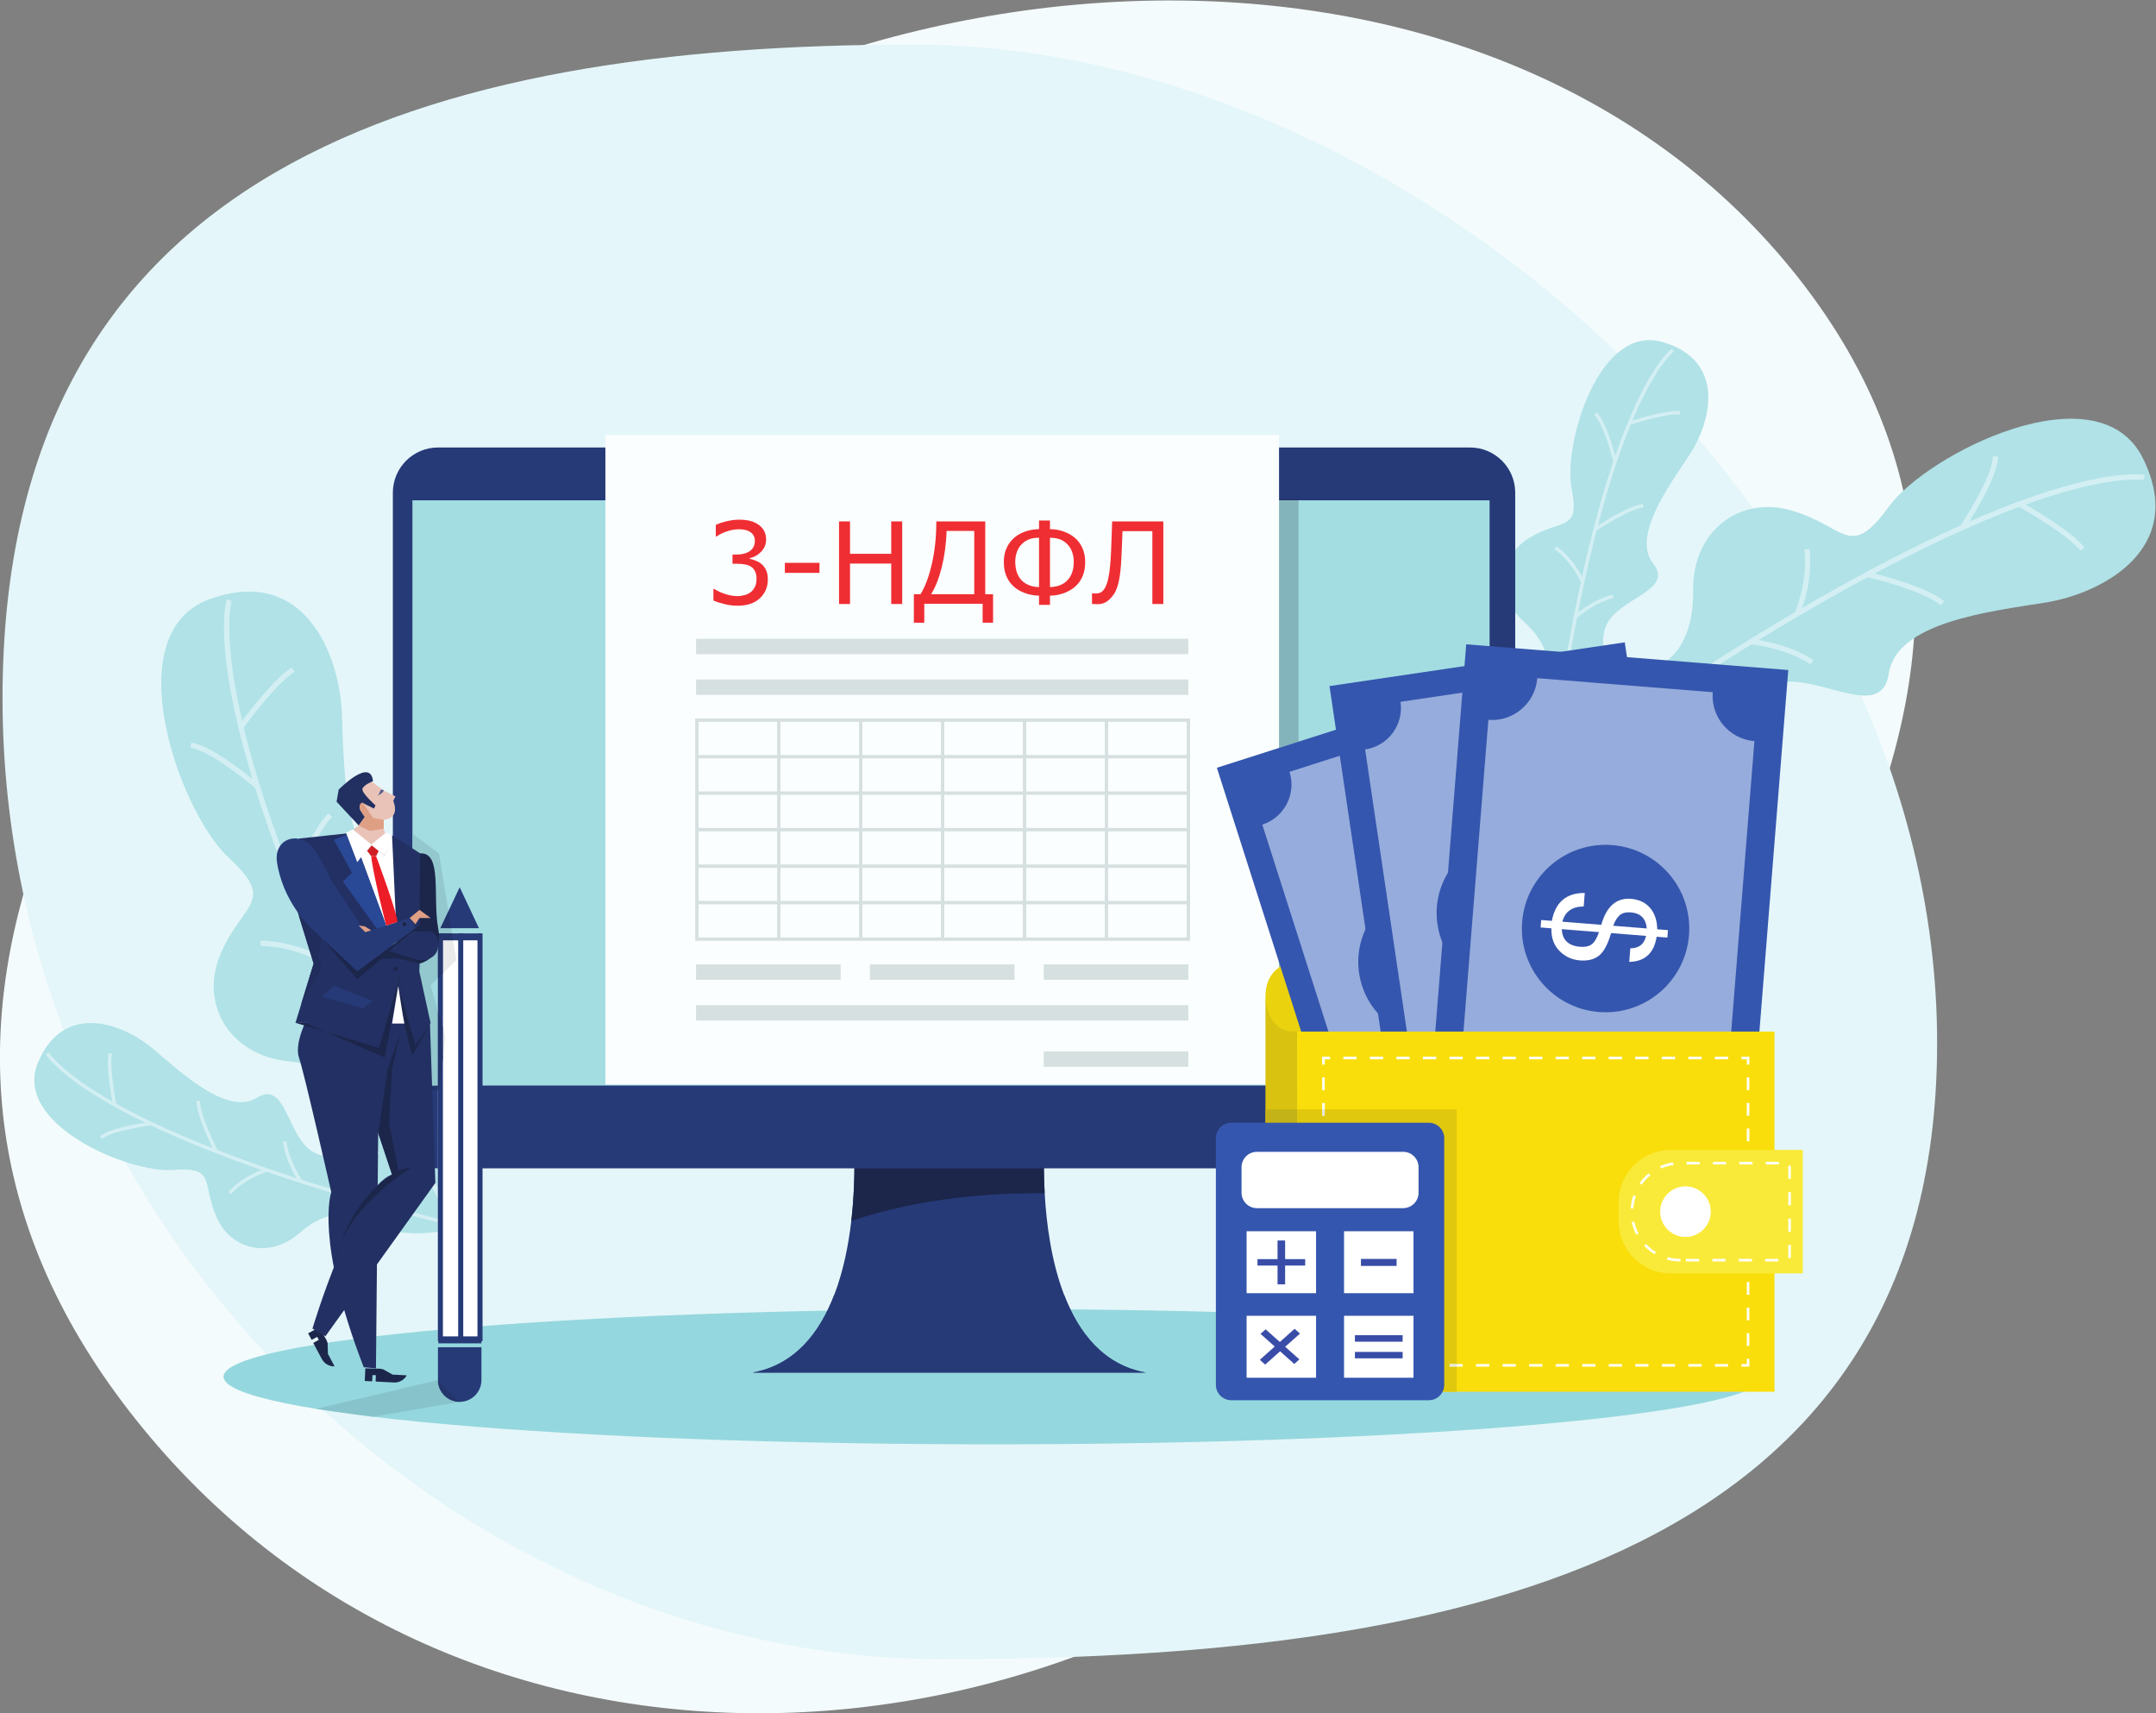 <?xml version="1.0" encoding="UTF-8" standalone="no"?>
<svg
   version="1.1"
   id="svg199"
   width="809.658"
   height="643.269"
   viewBox="0 0 809.658 643.269"
   xmlns="http://www.w3.org/2000/svg"
   xmlns:svg="http://www.w3.org/2000/svg">
  <rect x="0" y="0" width="809.658" height="643.269" fill="#808080" stroke="none"/>
  <defs
     id="defs203">
    <clipPath
       clipPathUnits="userSpaceOnUse"
       id="clipPath297">
      <path
         d="m 4043.88,3973.26 h 86.402 v 2.879 H 4043.88 Z"
         id="path295" />
    </clipPath>
  </defs>
  <g
     id="g207"
     transform="matrix(1.333,0,0,-1.333,-62.914,717.491)">
    <g
       id="g209"
       transform="scale(0.1)">
      <path
         d="M 5497.82,4649.67 C 6401.15,3578.18 5492.47,2353.71 4480.1,1342.29 3467.72,330.891 1799.15,262.25 895.816,1333.75 -7.516,2405.23 664.707,3532.49 1677.08,4543.9 2689.45,5555.31 4594.49,5721.16 5497.82,4649.67"
         style="fill:#f4fbfc;fill-opacity:1;fill-rule:nonzero;stroke:none"
         id="path211" />
      <path
         d="m 5929.29,2444.66 c 0,-1495.828 -1430.04,-1735.789 -2804.13,-1735.789 -1374.1,0 -2646.058,1211.219 -2646.058,2707.039 0,1495.83 1195.438,1841.13 2569.528,1841.13 1374.09,0 2880.66,-1316.56 2880.66,-2812.38"
         style="fill:#e4f6f9;fill-opacity:1;fill-rule:nonzero;stroke:none"
         id="path213" />
      <path
         d="m 5438.46,1504.71 c 0,-105.24 -970.8,-190.54 -2168.35,-190.54 -1197.54,0 -2168.35,85.3 -2168.35,190.54 0,105.22 970.81,190.52 2168.35,190.52 1197.55,0 2168.35,-85.3 2168.35,-190.52"
         style="fill:#95d7de;fill-opacity:1;fill-rule:nonzero;stroke:none"
         id="path215" />
      <path
         d="m 4826.6,3188.98 c 0,0 59.96,212.46 335.33,329.24 0,0 82.47,40 80.1,203.06 -2.37,163.05 130.09,268.05 280.5,222.34 150.42,-45.7 160.87,-138.92 270.23,11.21 109.38,150.13 590.27,391.76 716.45,136.54 126.19,-255.22 -116.78,-380.86 -274.42,-406.07 -157.63,-25.22 -419.63,-55.28 -441.52,-199.5 -21.88,-144.22 -209.07,11.9 -327.27,-31.05 -118.21,-42.95 -168.76,-235.27 -241.83,-255.13 -73.08,-19.86 -217.03,81.72 -397.57,-10.64"
         style="fill:#b0e2e7;fill-opacity:1;fill-rule:nonzero;stroke:none"
         id="path217" />
      <path
         d="m 4830.9,3182.97 c 668.07,477.1 1089.27,682.04 1324.95,769.95 255.64,95.35 354.31,77.46 355.27,77.27 l 2.95,14.47 c -4.03,0.83 -101.7,19.19 -359.78,-76.57 -236.8,-87.86 -660.11,-293.3 -1331.98,-773.1 l 8.59,-12.02"
         style="fill:#d3eff3;fill-opacity:1;fill-rule:nonzero;stroke:none"
         id="path219" />
      <path
         d="m 6157.69,3956.34 c 1.35,-0.76 136.25,-75.83 175.45,-125.29 l 11.58,9.17 c -41.04,51.77 -174.22,125.9 -179.88,129.03 l -7.15,-12.91"
         style="fill:#d3eff3;fill-opacity:1;fill-rule:nonzero;stroke:none"
         id="path221" />
      <path
         d="m 5994.43,3901.19 12.28,-8.2 c 3.85,5.75 94.17,141.55 94.33,203.57 l -14.77,0.03 c -0.15,-57.58 -90.92,-194.02 -91.84,-195.4"
         style="fill:#d3eff3;fill-opacity:1;fill-rule:nonzero;stroke:none"
         id="path223" />
      <path
         d="m 5730.87,3757.65 c 1.59,-0.37 159.83,-38.23 208.76,-80 l 9.58,11.22 c -51.62,44.09 -208.29,81.58 -214.93,83.15 l -3.41,-14.37"
         style="fill:#d3eff3;fill-opacity:1;fill-rule:nonzero;stroke:none"
         id="path225" />
      <path
         d="m 5528,3656.6 13.41,-6.18 c 1.63,3.54 39.75,87.75 28.52,186.37 l -14.67,-1.67 c 10.77,-94.56 -26.88,-177.69 -27.26,-178.52"
         style="fill:#d3eff3;fill-opacity:1;fill-rule:nonzero;stroke:none"
         id="path227" />
      <path
         d="m 5403.77,3567.78 c 0.99,-0.1 99.75,-10.18 169.14,-57.09 l 8.27,12.23 c -72.56,49.05 -171.8,59.15 -175.98,59.55 l -1.43,-14.69"
         style="fill:#d3eff3;fill-opacity:1;fill-rule:nonzero;stroke:none"
         id="path229" />
      <path
         d="m 5104.41,3386.03 c 1.12,-0.14 111.75,-14.88 140.83,-51.57 l 11.58,9.17 c -32.8,41.37 -145.72,56.43 -150.51,57.05 l -1.9,-14.65"
         style="fill:#d3eff3;fill-opacity:1;fill-rule:nonzero;stroke:none"
         id="path231" />
      <path
         d="m 4838.01,3187.26 c 0,0 -76.93,125.37 -9.65,312.97 0,0 17.69,58.45 -63.2,130.98 -80.91,72.53 -72.45,184.83 17.91,237.81 90.35,52.99 140.71,15.98 116.64,137.37 -24.08,121.4 74.96,466.03 256.94,412.47 181.97,-53.57 133.68,-229.3 74.79,-317.88 -58.9,-88.57 -162.59,-230.43 -101.88,-306.32 60.71,-75.89 -100.31,-96.98 -132.7,-174.26 -32.4,-77.28 38.91,-188.94 15.61,-233.69 -23.3,-44.75 -138.09,-69.32 -174.46,-199.45"
         style="fill:#b0e2e7;fill-opacity:1;fill-rule:nonzero;stroke:none"
         id="path233" />
      <path
         d="m 4842.89,3186.65 c 68.35,542.69 158.37,841.52 221.85,996.64 68.84,168.25 122.19,208.47 122.72,208.85 l -5.75,7.98 c -2.23,-1.6 -55.35,-41.11 -125.11,-210.74 -64,-155.64 -154.73,-455.73 -223.47,-1001.51 l 9.76,-1.22"
         style="fill:#d3eff3;fill-opacity:1;fill-rule:nonzero;stroke:none"
         id="path235" />
      <path
         d="m 5063.89,4185.73 c 0.98,0.32 98.7,32.44 140.63,29.28 l 0.74,9.81 c -43.89,3.31 -140.38,-28.4 -144.46,-29.75 l 3.09,-9.34"
         style="fill:#d3eff3;fill-opacity:1;fill-rule:nonzero;stroke:none"
         id="path237" />
      <path
         d="m 5017.11,4080.88 9.56,2.3 c -1.07,4.48 -26.74,110.08 -57.03,138.18 l -6.69,-7.21 c 28.12,-26.09 53.9,-132.2 54.16,-133.27"
         style="fill:#d3eff3;fill-opacity:1;fill-rule:nonzero;stroke:none"
         id="path239" />
      <path
         d="m 4968.26,3886.97 c 0.91,0.62 90.96,60.98 133.52,66.05 l -1.16,9.77 c -44.92,-5.35 -134.08,-65.11 -137.85,-67.66 l 5.49,-8.16"
         style="fill:#d3eff3;fill-opacity:1;fill-rule:nonzero;stroke:none"
         id="path241" />
      <path
         d="m 4926.05,3741.98 9.09,3.78 c -1,2.39 -24.99,59.12 -78.35,98.19 l -5.81,-7.94 c 51.16,-37.46 74.84,-93.46 75.07,-94.03"
         style="fill:#d3eff3;fill-opacity:1;fill-rule:nonzero;stroke:none"
         id="path243" />
      <path
         d="m 4913.4,3641.02 c 0.49,0.44 50.06,44.24 104.38,57 l -2.24,9.58 c -56.81,-13.35 -106.6,-57.37 -108.69,-59.24 l 6.55,-7.34"
         style="fill:#d3eff3;fill-opacity:1;fill-rule:nonzero;stroke:none"
         id="path245" />
      <path
         d="m 4867.08,3412.32 c 0.58,0.48 57.79,47.99 88.91,45.65 l 0.73,9.81 c -35.08,2.64 -93.48,-45.84 -95.95,-47.91 l 6.31,-7.55"
         style="fill:#d3eff3;fill-opacity:1;fill-rule:nonzero;stroke:none"
         id="path247" />
      <path
         d="m 1761.97,1918.27 c 0,0 -203.93,84.55 -287.48,371.75 0,0 -30.01,86.61 -192.21,103.44 -162.2,16.84 -250.87,160.75 -187.78,304.73 63.09,143.98 156.89,143.4 20.68,269.67 -136.211,126.29 -319.551,632.28 -51.25,727.54 268.3,95.27 364.46,-160.8 370.95,-320.31 6.48,-159.51 5.49,-423.23 146.13,-461.94 140.64,-38.71 -36.43,-206.22 -7.69,-328.66 28.73,-122.43 213.76,-195.27 224.88,-270.18 11.12,-74.9 -106.7,-205.89 -36.23,-396.04"
         style="fill:#b0e2e7;fill-opacity:1;fill-rule:nonzero;stroke:none"
         id="path249" />
      <path
         d="m 1768.44,1921.81 c -395.13,719.6 -549.06,1161.99 -608.62,1406.39 -64.6,265.09 -35.22,360.96 -34.91,361.9 l -14.02,4.63 c -1.3,-3.91 -31.03,-98.73 33.68,-366.29 59.38,-245.5 213.55,-690.04 610.93,-1413.73 l 12.94,7.1"
         style="fill:#d3eff3;fill-opacity:1;fill-rule:nonzero;stroke:none"
         id="path251" />
      <path
         d="m 1156.65,3330.43 c 0.9,1.26 91.33,126.37 145.06,159.49 l -7.74,12.57 c -56.24,-34.66 -145.53,-158.2 -149.31,-163.44 l 11.99,-8.62"
         style="fill:#d3eff3;fill-opacity:1;fill-rule:nonzero;stroke:none"
         id="path253" />
      <path
         d="m 1192.19,3161.82 9.59,11.21 c -5.26,4.51 -129.49,110.19 -191.05,117.64 l -1.78,-14.65 c 57.17,-6.93 181.98,-113.13 183.24,-114.2"
         style="fill:#d3eff3;fill-opacity:1;fill-rule:nonzero;stroke:none"
         id="path255" />
      <path
         d="m 1303.7,2883.19 c 0.56,1.53 56.78,154.22 104.02,197.88 l -10.02,10.84 c -49.85,-46.07 -105.52,-197.24 -107.87,-203.65 l 13.87,-5.07"
         style="fill:#d3eff3;fill-opacity:1;fill-rule:nonzero;stroke:none"
         id="path257" />
      <path
         d="m 1380.17,2669.83 7.71,12.59 c -3.32,2.03 -82.46,49.8 -181.72,50.26 l -0.07,-14.76 c 95.18,-0.44 173.3,-47.61 174.08,-48.09"
         style="fill:#d3eff3;fill-opacity:1;fill-rule:nonzero;stroke:none"
         id="path259" />
      <path
         d="m 1453.75,2536 c 0.21,0.98 21.85,97.86 76.61,161.25 l -11.18,9.65 c -57.26,-66.28 -78.96,-163.64 -79.86,-167.75 l 14.43,-3.15"
         style="fill:#d3eff3;fill-opacity:1;fill-rule:nonzero;stroke:none"
         id="path261" />
      <path
         d="m 1598.99,2217.34 c 0.27,1.09 27.93,109.22 67.79,133.78 l -7.74,12.57 c -44.95,-27.7 -73.19,-138.06 -74.37,-142.75 l 14.32,-3.6"
         style="fill:#d3eff3;fill-opacity:1;fill-rule:nonzero;stroke:none"
         id="path263" />
      <path
         d="m 1765.01,1929.38 c 0,0 -133.55,-61.62 -311.92,27.27 0,0 -55.97,24.45 -137.51,-47.36 -81.55,-71.79 -192.07,-50.17 -234.05,45.8 -41.98,95.95 0.7,141.61 -122.682,132 -123.387,-9.62 -453.969,129.29 -379.352,303.71 74.613,174.4 243.442,105.75 324.465,36.83 81.019,-68.9 209.689,-188.57 292.199,-137.21 82.51,51.35 84.5,-111.04 157.43,-152.3 72.93,-41.27 192.21,16.4 233.9,-12.01 41.7,-28.4 52.59,-145.28 177.52,-196.73"
         style="fill:#b0e2e7;fill-opacity:1;fill-rule:nonzero;stroke:none"
         id="path265" />
      <path
         d="m 1766.2,1934.16 c -530.87,131.76 -817.024,256.34 -963.595,337.62 -158.972,88.19 -192.632,145.89 -192.953,146.47 l -8.601,-4.77 c 1.32,-2.4 34.308,-59.81 194.551,-149.05 147.019,-81.88 434.348,-207.3 968.228,-339.82 l 2.37,9.55"
         style="fill:#d3eff3;fill-opacity:1;fill-rule:nonzero;stroke:none"
         id="path267" />
      <path
         d="m 800.082,2271.24 c -0.203,1.01 -20.594,101.83 -12.523,143.1 l -9.653,1.89 c -8.449,-43.2 11.672,-142.75 12.539,-146.96 l 9.637,1.97"
         style="fill:#d3eff3;fill-opacity:1;fill-rule:nonzero;stroke:none"
         id="path269" />
      <path
         d="m 898.691,2212.44 -1.156,9.76 c -4.574,-0.54 -112.461,-13.59 -143.937,-40.37 l 6.375,-7.49 c 29.226,24.86 137.629,37.97 138.718,38.1"
         style="fill:#d3eff3;fill-opacity:1;fill-rule:nonzero;stroke:none"
         id="path271" />
      <path
         d="m 1085.5,2141.11 c -0.5,0.97 -49.84,97.5 -49.87,140.36 l -9.83,-0.01 c 0.03,-45.22 48.87,-140.8 50.95,-144.85 l 8.75,4.5"
         style="fill:#d3eff3;fill-opacity:1;fill-rule:nonzero;stroke:none"
         id="path273" />
      <path
         d="m 1224.52,2082.13 -2.68,9.46 c -2.5,-0.7 -61.65,-17.86 -106.74,-66.25 l 7.2,-6.71 c 43.23,46.4 101.63,63.33 102.22,63.5"
         style="fill:#d3eff3;fill-opacity:1;fill-rule:nonzero;stroke:none"
         id="path275" />
      <path
         d="m 1323.29,2057.66 c -0.38,0.55 -38.04,54.93 -44.33,110.38 l -9.77,-1.11 c 6.57,-57.98 44.43,-112.61 46.04,-114.9 l 8.06,5.63"
         style="fill:#d3eff3;fill-opacity:1;fill-rule:nonzero;stroke:none"
         id="path277" />
      <path
         d="m 1544.94,1984.75 c -0.41,0.63 -40.85,63.04 -34.86,93.66 l -9.65,1.89 c -6.75,-34.52 34.52,-98.23 36.27,-100.93 l 8.24,5.38"
         style="fill:#d3eff3;fill-opacity:1;fill-rule:nonzero;stroke:none"
         id="path279" />
      <path
         d="M 3700.54,1516.18 H 2591.52 c 119.12,21.17 189.6,111.45 230.91,219.47 25.52,66.59 39.94,139.94 47.83,207.79 6.87,59.05 8.81,114.2 8.93,157.23 0.11,54.58 -2.86,89.83 -2.86,89.83 l 202.3,18.07 v 11.91 l 67.4,-5.96 67.4,5.96 v -11.91 l 202.3,-18.07 c 0,0 -2.98,-35.37 -2.86,-89.83 0,-23.46 0.57,-50.23 2.17,-79.3 4.93,-86.39 18.89,-192.57 54.58,-285.72 41.31,-108.02 111.91,-198.3 230.92,-219.47"
         style="fill:#263a78;fill-opacity:1;fill-rule:nonzero;stroke:none"
         id="path281" />
      <path
         d="m 3415,2021.35 c -141.16,1.35 -346.76,-11.39 -544.72,-77.93 15.58,133.98 5.99,247.11 5.99,247.11 l 202.31,17.99 v 11.99 l 67.44,-6 67.43,6 v -11.99 l 202.31,-17.99 c 0,0 -6.15,-72.08 -0.76,-169.18"
         style="fill:#1c264b;fill-opacity:1;fill-rule:nonzero;stroke:none"
         id="path283" />
      <path
         d="M 4613.33,2091.52 H 1706.12 c -70.35,0 -127.38,57.02 -127.38,127.37 v 1775.8 c 0,70.35 57.03,127.38 127.38,127.38 h 2907.21 c 70.35,0 127.37,-57.03 127.37,-127.38 v -1775.8 c 0,-70.35 -57.02,-127.37 -127.37,-127.37"
         style="fill:#263a78;fill-opacity:1;fill-rule:nonzero;stroke:none"
         id="path285" />
      <path
         d="m 1633.89,2324.84 h 3034.6 v 1648.42 h -3034.6 z"
         style="fill:#a3dde2;fill-opacity:1;fill-rule:nonzero;stroke:none"
         id="path287" />
      <path
         d="M 3700.54,1516.18 H 2591.52 c 119.12,21.17 189.6,111.45 230.91,219.47 h 647.19 c 41.31,-108.02 111.91,-198.3 230.92,-219.47"
         style="fill:#263a78;fill-opacity:1;fill-rule:nonzero;stroke:none"
         id="path289" />
      <g
         id="g291">
        <g
           id="g293"
           clip-path="url(#clipPath297)">
          <path
             d="m 4043.88,3973.26 h 86.402 v 2.879 H 4043.88 Z"
             style="fill:#223161;fill-opacity:1;fill-rule:nonzero;stroke:none"
             id="path299" />
        </g>
      </g>
      <path
         d="m 4130.28,2476.8 h -4.26 v 1.43 c 0,0 -4.32,-0.91 -11.05,-0.91 -18.52,0 -55.32,6.87 -71.09,58.43 v 234.64 l 86.4,-270.26 v -23.33 m -86.4,789 v 707.46 h 86.4 v -679.84 l -86.4,-27.62"
         style="fill:#83b4bb;fill-opacity:1;fill-rule:nonzero;stroke:none"
         id="path301" />
      <path
         d="M 4075.3,2327.5 V 4157.37 H 2177.46 V 2327.5 H 4075.3"
         style="fill:#fbfefe;fill-opacity:1;fill-rule:nonzero;stroke:none"
         id="path333" />
      <path
         d="M 3819.89,3539.78 H 2432.87 v 43.49 h 1387.02 v -43.49"
         style="fill:#d7e0e0;fill-opacity:1;fill-rule:nonzero;stroke:none"
         id="path349" />
      <path
         d="M 3819.89,3425.13 H 2432.87 v 43.49 h 1387.02 v -43.49"
         style="fill:#d7e0e0;fill-opacity:1;fill-rule:nonzero;stroke:none"
         id="path351" />
      <path
         d="M 3819.89,2507.91 H 2432.87 v 43.48 h 1387.02 v -43.48"
         style="fill:#d7e0e0;fill-opacity:1;fill-rule:nonzero;stroke:none"
         id="path353" />
      <path
         d="m 2840.37,2622.56 h -407.5 v 43.48 h 407.5 v -43.48"
         style="fill:#d7e0e0;fill-opacity:1;fill-rule:nonzero;stroke:none"
         id="path355" />
      <path
         d="m 3330.13,2622.56 h -407.5 v 43.48 h 407.5 v -43.48"
         style="fill:#d7e0e0;fill-opacity:1;fill-rule:nonzero;stroke:none"
         id="path357" />
      <path
         d="m 3819.89,2377.44 h -407.5 v 43.48 h 407.5 v -43.48"
         style="fill:#d7e0e0;fill-opacity:1;fill-rule:nonzero;stroke:none"
         id="path359" />
      <path
         d="m 3819.89,2622.56 h -407.5 v 43.48 h 407.5 v -43.48"
         style="fill:#d7e0e0;fill-opacity:1;fill-rule:nonzero;stroke:none"
         id="path361" />
      <path
         d="m 2440.03,2741.98 h 1375.09 v 607.21 H 2440.03 Z m 1384.63,-9.54 H 2430.49 v 626.29 h 1394.17 v -626.29"
         style="fill:#d7e0e0;fill-opacity:1;fill-rule:nonzero;stroke:none"
         id="path363" />
      <path
         d="M 3819.89,2835.23 H 2435.26 v 9.54 h 1384.63 v -9.54"
         style="fill:#d7e0e0;fill-opacity:1;fill-rule:nonzero;stroke:none"
         id="path365" />
      <path
         d="M 3819.89,2938.01 H 2435.26 v 9.56 h 1384.63 v -9.56"
         style="fill:#d7e0e0;fill-opacity:1;fill-rule:nonzero;stroke:none"
         id="path367" />
      <path
         d="M 3819.89,3040.81 H 2435.26 v 9.55 h 1384.63 v -9.55"
         style="fill:#d7e0e0;fill-opacity:1;fill-rule:nonzero;stroke:none"
         id="path369" />
      <path
         d="M 3819.89,3143.61 H 2435.26 v 9.54 h 1384.63 v -9.54"
         style="fill:#d7e0e0;fill-opacity:1;fill-rule:nonzero;stroke:none"
         id="path371" />
      <path
         d="M 3819.89,3246.39 H 2435.26 v 9.55 h 1384.63 v -9.55"
         style="fill:#d7e0e0;fill-opacity:1;fill-rule:nonzero;stroke:none"
         id="path373" />
      <path
         d="m 3593.89,2737.21 h -9.54 v 616.75 h 9.54 v -616.75"
         style="fill:#d7e0e0;fill-opacity:1;fill-rule:nonzero;stroke:none"
         id="path375" />
      <path
         d="m 3363.12,2737.21 h -9.55 v 616.75 h 9.55 v -616.75"
         style="fill:#d7e0e0;fill-opacity:1;fill-rule:nonzero;stroke:none"
         id="path377" />
      <path
         d="m 3132.35,2737.21 h -9.54 v 616.75 h 9.54 v -616.75"
         style="fill:#d7e0e0;fill-opacity:1;fill-rule:nonzero;stroke:none"
         id="path379" />
      <path
         d="m 2901.58,2737.21 h -9.55 v 616.75 h 9.55 v -616.75"
         style="fill:#d7e0e0;fill-opacity:1;fill-rule:nonzero;stroke:none"
         id="path381" />
      <path
         d="m 2670.8,2737.21 h -9.55 v 616.75 h 9.55 v -616.75"
         style="fill:#d7e0e0;fill-opacity:1;fill-rule:nonzero;stroke:none"
         id="path383" />
      <path
         d="m 4160.21,2678.59 c 0,0 -123.16,10.52 -123.16,-103.47 0,-113.99 123.16,-165.28 123.16,-165.28 l 102.59,108.29 -102.59,160.46"
         style="fill:#ead20e;fill-opacity:1;fill-rule:nonzero;stroke:none"
         id="path385" />
      <path
         d="m 4160.21,1463.72 h 1259.6 v 1214.87 h -1259.6 z"
         style="fill:#ead20e;fill-opacity:1;fill-rule:nonzero;stroke:none"
         id="path387" />
      <path
         d="m 4701.2,3475.93 431.45,-1349.67 -801,-256.06 -431.46,1349.67 801.01,256.06"
         style="fill:#3556ae;fill-opacity:1;fill-rule:nonzero;stroke:none"
         id="path389" />
      <path
         d="m 4028.14,3059.82 314.89,-985.03 c 62.21,19.89 128.78,-14.43 148.66,-76.65 l 436.37,139.5 c -19.89,62.22 14.42,128.77 76.64,148.67 l -314.89,985.03 c -62.21,-19.89 -128.77,14.43 -148.66,76.64 l -436.37,-139.5 c 19.89,-62.21 -14.42,-128.77 -76.64,-148.66"
         style="fill:#96acdc;fill-opacity:1;fill-rule:nonzero;stroke:none"
         id="path391" />
      <path
         d="m 4450.09,2880.58 c 114.6,36.63 237.21,-26.57 273.85,-141.18 36.64,-114.61 -26.58,-237.22 -141.19,-273.86 -114.6,-36.63 -237.21,26.58 -273.84,141.19 -36.64,114.61 26.57,237.21 141.18,273.85"
         style="fill:#3556ae;fill-opacity:1;fill-rule:nonzero;stroke:none"
         id="path393" />
      <path
         d="m 4411.6,2628.41 c 11.86,-25.57 32.42,-33.68 61.71,-24.31 11.99,3.84 20.34,9.49 25.08,16.97 4.72,7.49 6.63,19.79 5.73,36.92 z m 120.5,58.91 83.53,26.7 c -12.04,22.97 -30.05,30.62 -54.03,22.95 -12.92,-4.13 -21.24,-10.51 -24.96,-19.13 -3.72,-8.62 -5.23,-18.8 -4.54,-30.52 z m 2.12,-19.72 c 3.26,-30.47 0.91,-52.63 -7.05,-66.49 -7.97,-13.86 -21.63,-23.88 -41,-30.07 -20.18,-6.45 -39.81,-5.54 -58.91,2.71 -19.1,8.26 -32.96,23.71 -41.61,46.36 l -26.8,-8.57 -5.91,18.51 26.45,8.45 c -9.84,48.7 7.43,81.93 51.82,99.68 l 10.72,-33.55 c -28,-11.75 -40.09,-30.99 -36.25,-57.72 l 96.67,30.9 c -5.58,49.69 9.73,80.31 45.93,91.88 20.41,6.53 38.85,5.46 55.34,-3.18 16.49,-8.64 29.13,-23.38 37.95,-44.19 l 26.64,8.51 5.91,-18.51 -26.63,-8.5 c 10.01,-42.05 -3.71,-71.27 -41.16,-87.7 l -10.78,33.73 c 20.86,8.7 29.4,23.89 25.65,45.56 l -86.98,-27.81"
         style="fill:#ffffff;fill-opacity:1;fill-rule:nonzero;stroke:none"
         id="path395" />
      <path
         d="M 5049.33,3573.21 5256.93,2171.54 4425.08,2048.33 4217.47,3450 5049.33,3573.21"
         style="fill:#3556ae;fill-opacity:1;fill-rule:nonzero;stroke:none"
         id="path397" />
      <path
         d="m 4317.86,3271.37 151.52,-1022.98 c 64.61,9.57 124.75,-35.05 134.32,-99.66 l 453.19,67.12 c -9.58,64.61 35.04,124.75 99.65,134.31 l -151.51,1022.99 c -64.62,-9.57 -124.76,35.05 -134.33,99.66 l -453.17,-67.12 c 9.57,-64.61 -35.06,-124.75 -99.67,-134.32"
         style="fill:#96acdc;fill-opacity:1;fill-rule:nonzero;stroke:none"
         id="path399" />
      <path
         d="m 4705.28,3026.28 c 119.03,17.63 229.81,-64.56 247.43,-183.59 17.63,-119.02 -64.57,-229.8 -183.59,-247.43 -119.02,-17.63 -229.79,64.56 -247.43,183.58 -17.63,119.03 64.57,229.81 183.59,247.44"
         style="fill:#3556ae;fill-opacity:1;fill-rule:nonzero;stroke:none"
         id="path401" />
      <path
         d="m 4626.54,2783.64 c 7.57,-27.15 26.56,-38.47 56.98,-33.96 12.45,1.84 21.61,6.08 27.48,12.7 5.88,6.62 9.75,18.45 11.63,35.49 z m 128.44,38.66 86.75,12.85 c -8.17,24.61 -24.71,35.07 -49.61,31.38 -13.41,-1.98 -22.66,-6.93 -27.73,-14.84 -5.06,-7.91 -8.2,-17.71 -9.41,-29.39 z m -1.1,-19.8 c -1.71,-30.6 -7.61,-52.08 -17.71,-64.48 -10.1,-12.38 -25.2,-20.06 -45.31,-23.04 -20.96,-3.11 -40.19,0.95 -57.7,12.19 -17.52,11.24 -28.7,28.73 -33.56,52.48 l -27.84,-4.13 -2.84,19.22 27.48,4.08 c -1.85,49.64 20.56,79.64 67.24,89.98 l 5.16,-34.84 c -29.54,-7.07 -44.58,-24.1 -45.11,-51.1 l 100.4,14.87 c 2.52,49.93 22.57,77.68 60.18,83.24 21.19,3.15 39.22,-0.88 54.09,-12.08 14.87,-11.2 24.98,-27.78 30.31,-49.74 l 27.66,4.09 2.85,-19.22 -27.66,-4.09 c 3.08,-43.11 -15.18,-69.74 -54.79,-79.88 l -5.19,35.02 c 21.99,5.21 32.87,18.81 32.68,40.82 l -90.34,-13.39"
         style="fill:#ffffff;fill-opacity:1;fill-rule:nonzero;stroke:none"
         id="path403" />
      <path
         d="m 5509.97,3495.19 -122.11,-1528.85 -907.34,72.48 122.12,1528.84 907.33,-72.47"
         style="fill:#3556ae;fill-opacity:1;fill-rule:nonzero;stroke:none"
         id="path405" />
      <path
         d="m 4665.05,3354.84 -89.12,-1115.8 c 70.48,-5.63 123.05,-67.32 117.41,-137.8 l 494.31,-39.49 c 5.62,70.48 67.32,123.05 137.79,117.43 l 89.12,1115.79 c -70.47,5.63 -123.04,67.33 -117.41,137.81 l -494.3,39.47 c -5.62,-70.47 -67.32,-123.04 -137.8,-117.41"
         style="fill:#96acdc;fill-opacity:1;fill-rule:nonzero;stroke:none"
         id="path407" />
      <path
         d="m 5014.02,3002.07 c 129.83,-10.37 226.66,-124.02 216.29,-253.84 -10.37,-129.82 -124.01,-226.66 -253.84,-216.29 -129.82,10.37 -226.66,124.02 -216.28,253.84 10.37,129.82 124.01,226.66 253.83,216.29"
         style="fill:#3556ae;fill-opacity:1;fill-rule:nonzero;stroke:none"
         id="path409" />
      <path
         d="m 4871.93,2765.32 c 1.38,-30.47 18.66,-47.03 51.83,-49.68 13.57,-1.08 24.27,1.15 32.08,6.71 7.8,5.55 14.77,17.09 20.9,34.6 z m 144.88,9.53 94.62,-7.56 c -2.63,27.94 -17.53,43 -44.7,45.17 -14.62,1.17 -25.58,-1.8 -32.84,-8.91 -7.28,-7.11 -12.96,-16.68 -17.08,-28.7 z m -5.99,-20.62 c -9.24,-31.86 -20.69,-53.09 -34.36,-63.7 -13.67,-10.6 -31.47,-15.02 -53.4,-13.28 -22.86,1.83 -42.15,10.79 -57.88,26.91 -15.75,16.11 -23.28,37.27 -22.63,63.51 l -30.37,2.42 1.68,20.97 29.97,-2.4 c 10.13,52.82 41.07,79 92.82,78.54 l -3.04,-37.99 c -32.88,-0.27 -52.88,-14.58 -60.01,-42.92 l 109.52,-8.75 c 14.8,52.05 42.7,76.43 83.72,73.16 23.11,-1.85 41.15,-10.49 54.11,-25.92 12.97,-15.42 19.58,-35.37 19.86,-59.84 l 30.18,-2.4 -1.68,-20.97 -30.17,2.41 c -7.24,-46.21 -32.99,-69.85 -77.23,-70.92 l 3.05,38.21 c 24.45,0.14 39.26,11.84 44.41,35.08 l -98.55,7.88"
         style="fill:#ffffff;fill-opacity:1;fill-rule:nonzero;stroke:none"
         id="path411" />
      <path
         d="M 4126.02,1462.29 H 5471.1 V 2476.8 H 4126.02 Z"
         style="fill:#f9de0c;fill-opacity:1;fill-rule:nonzero;stroke:none"
         id="path413" />
      <path
         d="m 4219.03,1532.98 h -22.32 v 22.32 h 7.44 v -14.88 h 14.88 v -7.44"
         style="fill:#fffef4;fill-opacity:1;fill-rule:nonzero;stroke:none"
         id="path415" />
      <path
         d="m 4204.15,2311.75 h -7.44 v 36.02 h 7.44 v -36.02 m 0,-72.04 h -7.44 v 36.02 h 7.44 v -36.02 m 0,-72.05 h -7.44 v 36.02 h 7.44 v -36.02 m 0,-72.04 h -7.44 v 36.02 h 7.44 v -36.02 m 0,-72.04 h -7.44 v 36.02 h 7.44 v -36.02 m 0,-72.04 h -7.44 v 36.02 h 7.44 v -36.02 m 0,-72.04 h -7.44 v 36.01 h 7.44 v -36.01 m 0,-72.04 h -7.44 v 36.01 h 7.44 v -36.01 m 0,-72.05 h -7.44 v 36.01 h 7.44 v -36.01 m 0,-72.04 h -7.44 v 36.01 h 7.44 v -36.01 m 0,-72.04 h -7.44 v 36.01 h 7.44 v -36.01"
         style="fill:#fffef4;fill-opacity:1;fill-rule:nonzero;stroke:none"
         id="path417" />
      <path
         d="m 4204.15,2383.8 h -7.44 v 22.32 h 22.32 v -7.44 h -14.88 v -14.88"
         style="fill:#fffef4;fill-opacity:1;fill-rule:nonzero;stroke:none"
         id="path419" />
      <path
         d="m 4293.81,2398.68 h -37.39 v 7.44 h 37.39 z m 74.77,0 h -37.38 v 7.44 h 37.38 z m 74.78,0 h -37.38 v 7.44 h 37.38 z m 74.78,0 h -37.39 v 7.44 h 37.39 z m 74.78,0 h -37.39 v 7.44 h 37.39 z m 74.78,0 h -37.39 v 7.44 h 37.39 z m 74.78,0 h -37.39 v 7.44 h 37.39 z m 74.78,0 h -37.4 v 7.44 h 37.4 z m 74.77,0 h -37.38 v 7.44 h 37.38 z m 74.79,0 h -37.4 v 7.44 h 37.4 z m 74.77,0 h -37.39 v 7.44 h 37.39 z m 74.78,0 h -37.4 v 7.44 h 37.4 z m 74.77,0 h -37.38 v 7.44 h 37.38 z m 74.79,0 h -37.39 v 7.44 h 37.39 z m 74.76,0 h -37.38 v 7.44 h 37.38 v -7.44"
         style="fill:#fffef4;fill-opacity:1;fill-rule:nonzero;stroke:none"
         id="path421" />
      <path
         d="m 5400.41,2383.8 h -7.44 v 14.88 h -14.88 v 7.44 h 22.32 v -22.32"
         style="fill:#fffef4;fill-opacity:1;fill-rule:nonzero;stroke:none"
         id="path423" />
      <path
         d="m 5400.41,2311.76 h -7.44 v 36.01 h 7.44 z m 0,-72.05 h -7.44 v 36.02 h 7.44 z m 0,-72.04 h -7.44 v 36.02 h 7.44 z m 0,-72.05 h -7.44 v 36.02 h 7.44 z m 0,-72.04 h -7.44 v 36.02 h 7.44 z m 0,-72.04 h -7.44 v 36.02 h 7.44 z m 0,-72.04 h -7.44 v 36.01 h 7.44 z m 0,-72.04 h -7.44 v 36.01 h 7.44 z m 0,-72.04 h -7.44 v 36.01 h 7.44 z m 0,-72.05 h -7.44 v 36.01 h 7.44 z m 0,-72.04 h -7.44 v 36.01 h 7.44 v -36.01"
         style="fill:#fffef4;fill-opacity:1;fill-rule:nonzero;stroke:none"
         id="path425" />
      <path
         d="m 5400.41,1532.98 h -22.32 v 7.44 h 14.88 v 14.88 h 7.44 v -22.32"
         style="fill:#fffef4;fill-opacity:1;fill-rule:nonzero;stroke:none"
         id="path427" />
      <path
         d="m 4293.81,1532.98 h -37.38 v 7.44 h 37.38 v -7.44 m 74.77,0 h -37.38 v 7.44 h 37.38 v -7.44 m 74.79,0 h -37.39 v 7.44 h 37.39 v -7.44 m 74.77,0 h -37.39 v 7.44 h 37.39 v -7.44 m 74.78,0 h -37.38 v 7.44 h 37.38 v -7.44 m 74.79,0 h -37.4 v 7.44 h 37.4 v -7.44 m 74.77,0 h -37.39 v 7.44 h 37.39 v -7.44 m 74.78,0 h -37.39 v 7.44 h 37.39 v -7.44 m 74.78,0 h -37.39 v 7.44 h 37.39 v -7.44 m 74.78,0 h -37.4 v 7.44 h 37.4 v -7.44 m 74.77,0 h -37.39 v 7.44 h 37.39 v -7.44 m 74.78,0 h -37.39 v 7.44 h 37.39 v -7.44 m 74.78,0 h -37.39 v 7.44 h 37.39 v -7.44 m 74.78,0 h -37.39 v 7.44 h 37.39 v -7.44 m 74.77,0 h -37.38 v 7.44 h 37.38 v -7.44"
         style="fill:#fffef4;fill-opacity:1;fill-rule:nonzero;stroke:none"
         id="path429" />
      <path
         d="m 5550.9,1795.71 h -371.66 c -81.18,0 -146.99,65.81 -146.99,147 v 53.68 c 0,81.19 65.81,147 146.99,147 h 371.66 v -347.68"
         style="fill:#f9ea39;fill-opacity:1;fill-rule:nonzero;stroke:none"
         id="path431" />
      <path
         d="m 5260.44,2102.46 h -37.2 v 7.44 h 37.2 z m 74.41,0 h -37.2 v 7.44 h 37.2 z m 74.42,0 h -37.21 v 7.44 h 37.21 z m 74.4,0 h -37.2 v 7.44 h 37.2 z m -331.65,-11.49 -3.04,6.79 c 11.65,5.22 23.96,8.8 36.59,10.66 l 1.09,-7.37 c -11.96,-1.76 -23.62,-5.14 -34.64,-10.08 z m 365.39,-29.19 h -7.44 v 37.21 h 7.44 z m -420.45,-16.42 -6.1,4.26 c 7.29,10.45 15.96,19.88 25.78,28.02 l 4.76,-5.72 c -9.31,-7.72 -17.53,-16.66 -24.44,-26.56 z m 420.45,-57.98 h -7.44 v 37.21 h 7.44 z m -443.98,-9.48 -7.42,0.46 c 0.79,12.74 3.32,25.3 7.52,37.34 l 7.02,-2.45 c -3.98,-11.4 -6.37,-23.29 -7.12,-35.35 z m 443.98,-64.93 h -7.44 v 37.2 h 7.44 z m -435.7,-8.43 c -5.94,11.32 -10.29,23.38 -12.93,35.84 l 7.28,1.54 c 2.5,-11.79 6.62,-23.2 12.24,-33.92 z m 51.69,-55.02 c -10.88,6.61 -20.83,14.68 -29.59,23.99 l 5.42,5.1 c 8.29,-8.82 17.72,-16.47 28.03,-22.73 z m 384.01,-10.97 h -7.44 v 37.21 h 7.44 z m -311.34,-9.35 c -12.8,0 -25.5,1.73 -37.74,5.15 l 2.01,7.17 c 11.58,-3.24 23.61,-4.88 35.73,-4.88 z m 52.83,0 h -37.21 v 7.44 h 37.21 z m 74.41,0 h -37.21 v 7.44 h 37.21 z m 74.4,0 h -37.2 v 7.44 h 37.2 z m 74.42,0 h -37.21 v 7.44 h 37.21 v -7.44"
         style="fill:#fffef4;fill-opacity:1;fill-rule:nonzero;stroke:none"
         id="path433" />
      <path
         d="m 5291.57,1969.55 c 0,-39.35 -31.89,-71.24 -71.25,-71.24 -39.34,0 -71.24,31.89 -71.24,71.24 0,39.34 31.9,71.24 71.24,71.24 39.36,0 71.25,-31.9 71.25,-71.24"
         style="fill:#ffffff;fill-opacity:1;fill-rule:nonzero;stroke:none"
         id="path435" />
      <path
         d="m 4126.02,2478.23 c 0,0 -81.04,-17.1 -88.97,96.9 V 1560.61 c 0,0 -7.92,-45.6 88.97,-96.89 v 1014.51"
         style="fill:#d9c310;fill-opacity:1;fill-rule:nonzero;stroke:none"
         id="path437" />
      <path
         d="m 4575.93,1462.29 h -317.5 v 70.69 h 35.38 v 7.44 h -35.38 v 377.85 l -54.28,54.28 v 15.01 h -7.44 v -7.57 l -70.69,70.69 v 207.04 h 70.69 v -18.01 h 7.44 v 18.01 h 371.78 v -717.3 h -20.39 v -7.44 h 20.39 v -70.69 m -95.18,78.13 v -7.44 h 37.39 v 7.44 h -37.39 m -74.77,0 v -7.44 h 37.39 v 7.44 h -37.39 m -74.78,0 v -7.44 h 37.38 v 7.44 h -37.38 m -134.49,519.18 v -36.02 h 7.44 v 36.02 h -7.44 m 0,72.04 v -36.02 h 7.44 v 36.02 h -7.44 m 0,72.04 v -36.02 h 7.44 v 36.02 h -7.44"
         style="fill:#dfc80e;fill-opacity:1;fill-rule:nonzero;stroke:none"
         id="path439" />
      <path
         d="m 4204.15,1972.55 -7.44,7.44 v 7.57 h 7.44 v -15.01 m 0,51.03 h -7.44 v 36.02 h 7.44 v -36.02 m 0,72.04 h -7.44 v 36.02 h 7.44 v -36.02 m 0,72.04 h -7.44 v 36.02 h 7.44 v -36.02 m 0,72.05 h -7.44 v 18.01 h 7.44 v -18.01"
         style="fill:#e7e7da;fill-opacity:1;fill-rule:nonzero;stroke:none"
         id="path441" />
      <path
         d="m 4575.93,1532.98 h -20.39 v 7.44 h 20.39 v -7.44 m -57.79,0 h -37.39 v 7.44 h 37.39 v -7.44 m -74.77,0 h -37.39 v 7.44 h 37.39 v -7.44 m -74.79,0 h -37.38 v 7.44 h 37.38 v -7.44 m -74.77,0 h -35.38 v 7.44 h 35.38 v -7.44"
         style="fill:#e7e7da;fill-opacity:1;fill-rule:nonzero;stroke:none"
         id="path443" />
      <path
         d="m 4036.89,2111.9 h 0.16 v 145.816 h -0.16 z"
         style="fill:#24356b;fill-opacity:1;fill-rule:nonzero;stroke:none"
         id="path445" />
      <path
         d="m 4126.02,2050.68 -61.22,61.22 h -27.75 v 145.82 h 88.97 v -207.04"
         style="fill:#c3b218;fill-opacity:1;fill-rule:nonzero;stroke:none"
         id="path447" />
      <path
         d="m 4497.29,1438.38 h -556.51 c -23.97,0 -43.4,19.43 -43.4,43.4 v 694.83 c 0,23.97 19.43,43.41 43.4,43.41 h 556.51 c 23.96,0 43.39,-19.44 43.39,-43.41 v -694.83 c 0,-23.97 -19.43,-43.4 -43.39,-43.4"
         style="fill:#3556ae;fill-opacity:1;fill-rule:nonzero;stroke:none"
         id="path449" />
      <path
         d="M 4424.97,1979.41 H 4013.1 c -23.97,0 -43.41,19.43 -43.41,43.41 v 71.89 c 0,23.98 19.44,43.41 43.41,43.41 h 411.87 c 23.97,0 43.4,-19.43 43.4,-43.41 v -71.89 c 0,-23.98 -19.43,-43.41 -43.4,-43.41"
         style="fill:#ffffff;fill-opacity:1;fill-rule:nonzero;stroke:none"
         id="path451" />
      <path
         d="m 4179.63,1739.91 h -195.7 v 174.44 h 195.7 v -174.44"
         style="fill:#ffffff;fill-opacity:1;fill-rule:nonzero;stroke:none"
         id="path453" />
      <path
         d="m 4454.14,1739.91 h -195.71 v 174.44 h 195.71 v -174.44"
         style="fill:#ffffff;fill-opacity:1;fill-rule:nonzero;stroke:none"
         id="path455" />
      <path
         d="m 4179.63,1501.78 h -195.7 v 174.45 h 195.7 v -174.45"
         style="fill:#ffffff;fill-opacity:1;fill-rule:nonzero;stroke:none"
         id="path457" />
      <path
         d="m 4454.14,1501.78 h -195.71 v 174.45 h 195.71 v -174.45"
         style="fill:#ffffff;fill-opacity:1;fill-rule:nonzero;stroke:none"
         id="path459" />
      <path
         d="m 4092.47,1888.33 v -52.49 h 56.55 v -18.12 h -56.55 v -52.96 h -21.36 v 52.96 h -56.54 v 18.12 h 56.54 v 52.49 h 21.36"
         style="fill:#394da8;fill-opacity:1;fill-rule:nonzero;stroke:none"
         id="path461" />
      <path
         d="m 4289.06,1556.37 v 18.12 h 134.46 v -18.12 z m 0,46.92 v 18.35 h 134.46 v -18.35 h -134.46"
         style="fill:#394da8;fill-opacity:1;fill-rule:nonzero;stroke:none"
         id="path463" />
      <path
         d="m 4134.3,1626.12 -41.64,-37.11 39.98,-35.64 -14.37,-12.82 -39.98,35.64 -42.02,-37.43 -15.1,13.45 42.01,37.46 -39.99,35.63 14.38,12.8 39.98,-35.63 41.63,37.12 15.12,-13.47"
         style="fill:#394da8;fill-opacity:1;fill-rule:nonzero;stroke:none"
         id="path465" />
      <path
         d="m 4406.51,1836.42 v -19.74 h -100.45 v 19.74 h 100.45"
         style="fill:#394da8;fill-opacity:1;fill-rule:nonzero;stroke:none"
         id="path467" />
      <path
         d="m 1705.72,1587.71 v -92.62 c 0,-33.84 27.44,-61.27 61.28,-61.27 33.84,0 61.28,27.43 61.28,61.27 v 92.62 h -122.56"
         style="fill:#263a78;fill-opacity:1;fill-rule:nonzero;stroke:none"
         id="path469" />
      <path
         d="m 1705.72,1604.81 h 122.563 V 2753.4 H 1705.72 Z"
         style="fill:#ffffff;fill-opacity:1;fill-rule:nonzero;stroke:none"
         id="path471" />
      <path
         d="m 1821.38,2768.02 -54.38,115.39 -54.38,-115.39 h 108.76"
         style="fill:#263a78;fill-opacity:1;fill-rule:nonzero;stroke:none"
         id="path473" />
      <path
         d="m 1762.74,1604.81 h 14.27 V 2753.4 h -14.27 V 1604.81"
         style="fill:#263a78;fill-opacity:1;fill-rule:nonzero;stroke:none"
         id="path475" />
      <path
         d="m 1817.12,1604.81 h 14.27 V 2753.4 h -14.27 V 1604.81"
         style="fill:#263a78;fill-opacity:1;fill-rule:nonzero;stroke:none"
         id="path477" />
      <path
         d="m 1705.48,1604.81 h 14.27 V 2753.4 H 1705.48 Z"
         style="fill:#263a78;fill-opacity:1;fill-rule:nonzero;stroke:none"
         id="path479" />
      <path
         d="m 1828.28,1618.2 h -121.36 v -19.58 h 121.36 v 19.58"
         style="fill:#263a78;fill-opacity:1;fill-rule:nonzero;stroke:none"
         id="path481" />
      <path
         d="m 1706.92,2733.83 h 121.359 v 19.57 H 1706.92 Z"
         style="fill:#263a78;fill-opacity:1;fill-rule:nonzero;stroke:none"
         id="path483" />
      <path
         d="m 1605.29,2289.4 7.88,210.35 20.72,-0.12 v -174.79 h 71.59 v -12.27 l -100.19,-23.17 m 28.6,703.37 -2.2,1.41 1.52,40.54 0.68,-0.51 v -41.44"
         style="fill:#24356c;fill-opacity:1;fill-rule:nonzero;stroke:none"
         id="path485" />
      <path
         d="m 1705.48,2324.84 h -71.59 v 174.79 l 51.46,-0.28 -32.07,147.38 14.76,324.07 -34.15,21.97 v 41.44 l 74.87,-55.36 26.39,-163 -22.53,-47.83 h 30.28 l 2.37,-14.62 h -39.55 -0.24 v -126.56 l -20.13,-19.76 20.13,-70.54 v -211.7"
         style="fill:#93c8ce;fill-opacity:1;fill-rule:nonzero;stroke:none"
         id="path487" />
      <path
         d="m 1742.9,2768.02 h -30.28 l 22.53,47.83 7.75,-47.83"
         style="fill:#24356c;fill-opacity:1;fill-rule:nonzero;stroke:none"
         id="path489" />
      <path
         d="m 1719.75,2402.98 v 83.58 l 7.16,-25.11 -7.16,-58.47 m 0,237.87 v 92.98 h 28.69 l 9.05,-55.92 -37.74,-37.06"
         style="fill:#ebeaeb;fill-opacity:1;fill-rule:nonzero;stroke:none"
         id="path491" />
      <path
         d="m 1705.48,2312.57 v 223.97 l 14.27,-49.98 v -83.58 l -10.99,-89.65 -3.28,-0.76 m 0,314.27 v 126.56 h 0.24 14.03 -12.83 v -19.57 h 12.83 v -92.98 l -14.27,-14.01"
         style="fill:#24356c;fill-opacity:1;fill-rule:nonzero;stroke:none"
         id="path493" />
      <path
         d="m 1748.44,2733.83 h -41.52 v 19.57 h 38.35 l 3.17,-19.57"
         style="fill:#24356c;fill-opacity:1;fill-rule:nonzero;stroke:none"
         id="path495" />
      <path
         d="m 1505,3191.07 49.01,-35.73 32.08,-16.09 -6.25,-12.48 c 0,0 22.23,-49.07 -26.82,-53.47 v -25.16 l 14.3,-44.98 -59,-32.25 -52.98,64.7 27.21,21.72 c 0,0 1.02,104.34 22.45,133.74"
         style="fill:#e9c3b7;fill-opacity:1;fill-rule:nonzero;stroke:none"
         id="path497" />
      <path
         d="m 1522.83,3182.13 c 0,0 -27.42,-10.53 -29.82,-22.02 -2.4,-11.48 36.93,-46.24 36.93,-46.24 l -4.47,-8.91 -31.25,15.67 c 0,0 -16.14,-14.21 -3.63,-24.95 l 14.29,-7.16 -22.33,-31.19 -62.34,66.96 5.84,33.88 c 0,0 89.67,92.21 96.78,23.96"
         style="fill:#222f61;fill-opacity:1;fill-rule:nonzero;stroke:none"
         id="path499" />
      <path
         d="m 1553.02,3073.3 -29.42,5.1 -30.23,43.8 c 0,0 -22.42,-4.31 6.12,-41.21 l -10.22,-14.27 -6.72,-9.39 30.3,-15.2 40.17,6.01 v 25.16"
         style="fill:#df9f84;fill-opacity:1;fill-rule:nonzero;stroke:none"
         id="path501" />
      <path
         d="m 1551.66,3157.31 c 0,0 -8.12,4.58 -9.94,-7.24 l -5.32,-8.7 c 0,0 20.66,10.89 15.26,15.94"
         style="fill:#555a8f;fill-opacity:1;fill-rule:nonzero;stroke:none"
         id="path503" />
      <path
         d="m 1551.37,1525.54 8.19,-4.62 18.39,-10.37 39.8,-2.06 c 0,0 -9.25,-19.77 -34.46,-20.23 l -53.15,2.75 0.78,17.78 -9.6,0.49 -0.78,-17.77 -20.91,1.08 1.56,35.55 42.04,-1.02"
         style="fill:#1c264b;fill-opacity:1;fill-rule:nonzero;stroke:none"
         id="path505" />
      <path
         d="m 1394.97,1599.52 0.26,-9.41 0.6,-21.1 18.76,-35.16 c 0,0 -21.72,-2.27 -35.11,19.09 l -25.05,46.96 15.63,8.5 -4.52,8.48 -15.63,-8.5 -9.86,18.47 31.27,16.99 20.79,-36.55"
         style="fill:#1c264b;fill-opacity:1;fill-rule:nonzero;stroke:none"
         id="path507" />
      <path
         d="m 1576.48,3029.69 -58.54,-25.7 -54.33,32.6 -149.32,-16.07 -9.86,-186.91 51.15,-165.26 -51.15,-166.91 380.92,-2.09 -32.07,147.38 14.76,324.07 -91.56,58.89"
         style="fill:#233063;fill-opacity:1;fill-rule:nonzero;stroke:none"
         id="path509" />
      <path
         d="m 1352.22,2542.15 c 0,0 -54.23,-89.66 -37.93,-138.56 16.3,-48.91 90.91,-378.98 90.91,-378.98 0,0 -47.3,-133.93 91.42,-493.23 l 34.52,-3.27 8.53,902.65 59.77,111.39 h -247.22"
         style="fill:#233063;fill-opacity:1;fill-rule:nonzero;stroke:none"
         id="path511" />
      <path
         d="m 1682.93,2508.86 15.63,-458.22 -309.74,-431.96 -36.6,21.5 c 0,0 119.09,397.76 224.26,433.8 l -75.35,226.37 -33.24,181.55 c 0,0 85.66,73.73 215.04,26.96"
         style="fill:#233063;fill-opacity:1;fill-rule:nonzero;stroke:none"
         id="path513" />
      <path
         d="m 1576.48,3029.69 15.5,-341.11 -128.37,348.01 54.33,-32.6 58.54,25.7"
         style="fill:#ffffff;fill-opacity:1;fill-rule:nonzero;stroke:none"
         id="path515" />
      <path
         d="m 1331.21,2501.44 224.76,-97.85 43.47,231.63 -59.77,-204.46 -235.24,70.68"
         style="fill:#1c264b;fill-opacity:1;fill-rule:nonzero;stroke:none"
         id="path517" />
      <path
         d="m 1599.44,2588.33 42.94,-149.99 42.97,61.01 -52.14,-88.97 c 0,0 -35.12,121.57 -33.77,177.95"
         style="fill:#1c264b;fill-opacity:1;fill-rule:nonzero;stroke:none"
         id="path519" />
      <path
         d="m 1611.17,2499.35 h -34.69 l 17.35,105.95 c 0,0 13.14,-86.78 17.34,-105.95"
         style="fill:#ffffff;fill-opacity:1;fill-rule:nonzero;stroke:none"
         id="path521" />
      <path
         d="m 1537.41,2191.35 26.72,180.32 35.31,99.84 -22.96,-99.84 -8.28,-152.83 25.63,-132.51 39.38,8.23 c 0,0 -201.23,-117.6 -220.74,-281.92 0,0 25.32,169.85 164.01,261.34 l -39.07,117.37"
         style="fill:#1c264b;fill-opacity:1;fill-rule:nonzero;stroke:none"
         id="path523" />
      <path
         d="m 1463.61,3036.59 -51.14,-19.01 51.14,-93.74 -25.57,-24.45 155.79,-215.82 -130.22,353.02"
         style="fill:#294996;fill-opacity:1;fill-rule:nonzero;stroke:none"
         id="path525" />
      <path
         d="m 1320.02,2552.33 35.56,116.02 -41.85,135.22 65.68,-64.24 -12.93,-47.77 12.93,-34.63 -59.39,-104.6"
         style="fill:#212d5c;fill-opacity:1;fill-rule:nonzero;stroke:none"
         id="path527" />
      <path
         d="m 1655.69,2978.75 -1.91,-201.6 -85.76,-63.82 -24.73,-18.41 110.49,-26.57 c 0,0 68.5,13.02 52.59,99.63 -15.92,86.59 12.45,214.89 -50.68,210.77"
         style="fill:#1c264b;fill-opacity:1;fill-rule:nonzero;stroke:none"
         id="path529" />
      <path
         d="m 1626.03,2796.69 27.75,22.89 31.57,-22.89 h -31.57 l -11.4,-17.51 -16.35,17.51"
         style="fill:#df9f84;fill-opacity:1;fill-rule:nonzero;stroke:none"
         id="path531" />
      <path
         d="m 1379.41,2739.33 99.13,-92.59 64.75,48.18 50.54,-11.35 -47.04,-2.26 -68.25,-56.99 -99.13,115.01"
         style="fill:#1c264b;fill-opacity:1;fill-rule:nonzero;stroke:none"
         id="path533" />
      <path
         d="m 1362.49,2982.43 c -38.8,63.67 -117.09,42.77 -110.69,-23.75 0.38,-3.97 0.96,-8.14 1.76,-12.51 l 0.32,-1.65 c 13.39,-71.21 51.02,-135.6 103.97,-185.05 l 120.69,-112.73 163.84,121.92 -16.35,28.03 -124.9,-39.93 -100.01,152.83 c 0,0 -11.08,27.63 -38.63,72.84"
         style="fill:#263a78;fill-opacity:1;fill-rule:nonzero;stroke:none"
         id="path535" />
      <path
         d="m 1670.08,2758.81 h -36.87 l -65.01,-55.02 c 0,0 70.36,-23.93 87.49,-25.84 0,0 50.68,-3.04 50.68,43.49 0,46.54 -36.29,37.37 -36.29,37.37"
         style="fill:#233063;fill-opacity:1;fill-rule:nonzero;stroke:none"
         id="path537" />
      <path
         d="m 1522.84,2563.2 -110.37,42.1 -33.06,-29.87 115.48,-33.28 27.95,21.05"
         style="fill:#263a78;fill-opacity:1;fill-rule:nonzero;stroke:none"
         id="path539" />
      <path
         d="m 1465.49,3046.61 12.33,-10.02 40.12,-32.6 -39.51,-49.88 -31.53,82.48"
         style="fill:#ffffff;fill-opacity:1;fill-rule:nonzero;stroke:none"
         id="path541" />
      <path
         d="m 1517.94,3003.99 38.25,-33.08 20.29,58.78 -17.79,6.9 -40.75,-32.6"
         style="fill:#ffffff;fill-opacity:1;fill-rule:nonzero;stroke:none"
         id="path543" />
      <path
         d="m 1519.28,3001.12 -29.85,-34.53 28.51,37.4 z"
         style="fill:#e9e3e3;fill-opacity:1;fill-rule:nonzero;stroke:none"
         id="path545" />
      <path
         d="m 1519.28,3001.12 36.91,-30.21 18.1,52.44 -18.09,-48.87 -36.92,26.64"
         style="fill:#e9e3e3;fill-opacity:1;fill-rule:nonzero;stroke:none"
         id="path547" />
      <path
         d="m 1519.28,3001.12 19.34,-15.82 -7.1,-14.39 h -13.74 l -11.56,15.1 13.06,15.11"
         style="fill:#cf1e25;fill-opacity:1;fill-rule:nonzero;stroke:none"
         id="path549" />
      <path
         d="m 1531.52,2970.91 c 0,0 55.82,-148.3 60.46,-185.1 l -32.08,-10.26 c 0,0 -36.73,141.52 -42.12,195.36 h 13.74"
         style="fill:#ec1d27;fill-opacity:1;fill-rule:nonzero;stroke:none"
         id="path551" />
      <path
         d="m 1591.98,2653.9 c 0,-3.25 -2.64,-5.89 -5.89,-5.89 -3.25,0 -5.89,2.64 -5.89,5.89 0,3.26 2.64,5.89 5.89,5.89 3.25,0 5.89,-2.63 5.89,-5.89"
         style="fill:#1c264b;fill-opacity:1;fill-rule:nonzero;stroke:none"
         id="path553" />
      <path
         d="m 1617.06,2779.18 c 0,-3.26 -2.64,-5.88 -5.89,-5.88 -3.25,0 -5.88,2.62 -5.88,5.88 0,3.25 2.63,5.89 5.88,5.89 3.25,0 5.89,-2.64 5.89,-5.89"
         style="fill:#1c264b;fill-opacity:1;fill-rule:nonzero;stroke:none"
         id="path555" />
      <path
         d="m 1517.78,2762.09 -18.39,11.21 -16.84,2.25 18.58,-18.79 16.65,5.33"
         style="fill:#df9f84;fill-opacity:1;fill-rule:nonzero;stroke:none"
         id="path557" />
      <path
         d="m 1522.84,1391.87 -160.2,22.15 343.08,81.07 c 0,-33.84 27.44,-61.27 61.28,-61.27 v 0 l -244.16,-41.95"
         style="fill:#87c3ca;fill-opacity:1;fill-rule:nonzero;stroke:none"
         id="path559" />
      <path
         d="m 1767,1433.82 c -33.84,0 -61.28,27.43 -61.28,61.27 l 61.28,-61.27"
         style="fill:#24356c;fill-opacity:1;fill-rule:nonzero;stroke:none"
         id="path561" />
      <g
         aria-label="3-НДФЛ"
         transform="matrix(1,0,0,-1,-7.5,0)"
         id="text3554"
         style="font-size:320px;-inkscape-font-specification:'sans-serif, Normal';fill:#ef2e33;stroke-width:7.5">
        <path
           d="m 2625.446,-3793.211 q 7.5,6.719 12.344,16.875 4.844,10.156 4.844,26.25 0,15.938 -5.781,29.219 -5.781,13.281 -16.25,23.125 -11.719,10.938 -27.656,16.25 -15.781,5.156 -34.688,5.156 -19.375,0 -38.125,-4.688 -18.75,-4.531 -30.781,-10 v -32.656 h 2.344 q 13.281,8.75 31.25,14.531 17.969,5.781 34.688,5.781 9.844,0 20.938,-3.281 11.094,-3.281 17.969,-9.688 7.188,-6.875 10.625,-15.156 3.594,-8.281 3.594,-20.938 0,-12.5 -4.062,-20.625 -3.906,-8.281 -10.938,-12.969 -7.031,-4.844 -17.031,-6.562 -10,-1.875 -21.562,-1.875 h -14.062 v -25.938 h 10.938 q 23.75,0 37.812,-9.844 14.219,-10 14.219,-29.062 0,-8.438 -3.594,-14.688 -3.594,-6.406 -10,-10.469 -6.719,-4.062 -14.375,-5.625 -7.656,-1.562 -17.344,-1.562 -14.844,0 -31.562,5.312 -16.719,5.312 -31.562,15 h -1.562 v -32.656 q 11.094,-5.469 29.531,-10 18.594,-4.688 35.938,-4.688 17.031,0 30,3.125 12.969,3.125 23.438,10 11.25,7.5 17.031,18.125 5.781,10.625 5.781,24.844 0,19.375 -13.75,33.906 -13.594,14.375 -32.188,18.125 v 2.188 q 7.5,1.25 17.188,5.312 9.688,3.906 16.406,9.844 z"
           id="path10628" />
        <path
           d="m 2788.102,-3768.836 h -97.5 v -28.281 h 97.5 z"
           id="path10630" />
        <path
           d="m 3021.227,-3681.18 h -30.938 v -113.906 h -116.094 v 113.906 h -30.938 v -232.656 h 30.938 v 91.25 h 116.094 v -91.25 h 30.938 z"
           id="path10632" />
        <path
           d="m 3277.165,-3628.523 h -29.375 v -53.281 h -164.375 v 53.281 h -29.375 v -80.156 h 18.75 q 20.312,-33.438 32.344,-87.188 12.188,-53.906 12.188,-117.969 h 137.812 v 205.156 h 22.031 z m -52.969,-80.156 v -178.281 h -77.812 q -2.188,55.781 -13.75,102.188 -11.562,46.25 -30,76.094 z"
           id="path10634" />
        <path
           d="m 3536.696,-3799.148 q 0,21.875 -7.031,38.906 -6.875,16.875 -19.219,28.281 -13.281,12.344 -32.344,19.688 -19.062,7.188 -40.625,7.656 v 25.938 h -30.781 v -25.938 q -20.938,-0.469 -40.156,-7.5 -19.219,-7.031 -32.812,-19.844 -12.344,-11.562 -19.375,-28.438 -6.875,-16.875 -6.875,-38.75 0,-21.25 6.719,-37.188 6.719,-15.938 18.594,-27.812 12.656,-12.656 31.562,-20 19.062,-7.344 42.344,-7.969 v -24.219 h 30.781 v 24.219 q 23.125,0.469 42.344,8.125 19.219,7.656 31.562,19.844 11.719,11.406 18.438,27.656 6.875,16.25 6.875,37.344 z m -32.188,-1.25 q 0,-15.469 -5,-28.438 -5,-12.969 -14.219,-21.875 -9.062,-8.75 -20.156,-12.812 -11.094,-4.062 -27.656,-4.375 v 139.062 q 14.688,-0.312 26.719,-4.688 12.031,-4.531 19.844,-11.875 10.156,-9.375 15.312,-22.969 5.156,-13.594 5.156,-32.031 z m -97.812,71.562 v -139.062 q -16.562,0.156 -27.656,4.375 -11.094,4.219 -20.156,12.812 -9.062,8.594 -14.219,21.875 -5,13.281 -5,28.438 0,17.5 5.156,31.719 5.312,14.219 15.312,23.281 7.656,7.031 19.688,11.719 12.188,4.688 26.875,4.844 z"
           id="path10636" />
        <path
           d="m 3756.852,-3681.18 h -30.938 v -205.156 h -84.062 q -0.469,17.656 -1.406,34.688 -0.781,16.875 -1.25,30.156 -1.25,33.438 -4.219,55 -2.812,21.562 -7.344,35.469 -4.531,14.062 -10.312,22.5 -5.625,8.281 -12.969,15 -7.5,6.875 -15.469,9.844 -7.812,2.969 -18.438,2.969 -3.281,0 -7.969,-0.312 -4.688,-0.156 -6.562,-0.156 v -30 h 2.188 q 1.562,0.156 3.906,0.312 2.344,0.156 4.688,0.156 5.625,0 10.625,-1.719 5,-1.719 8.438,-5.312 11.094,-11.094 16.25,-36.562 5.312,-25.469 7.5,-72.5 0.781,-15.312 1.562,-40.625 0.938,-25.312 1.562,-46.406 h 144.219 z"
           id="path10638" />
      </g>
    </g>
  </g>
</svg>
